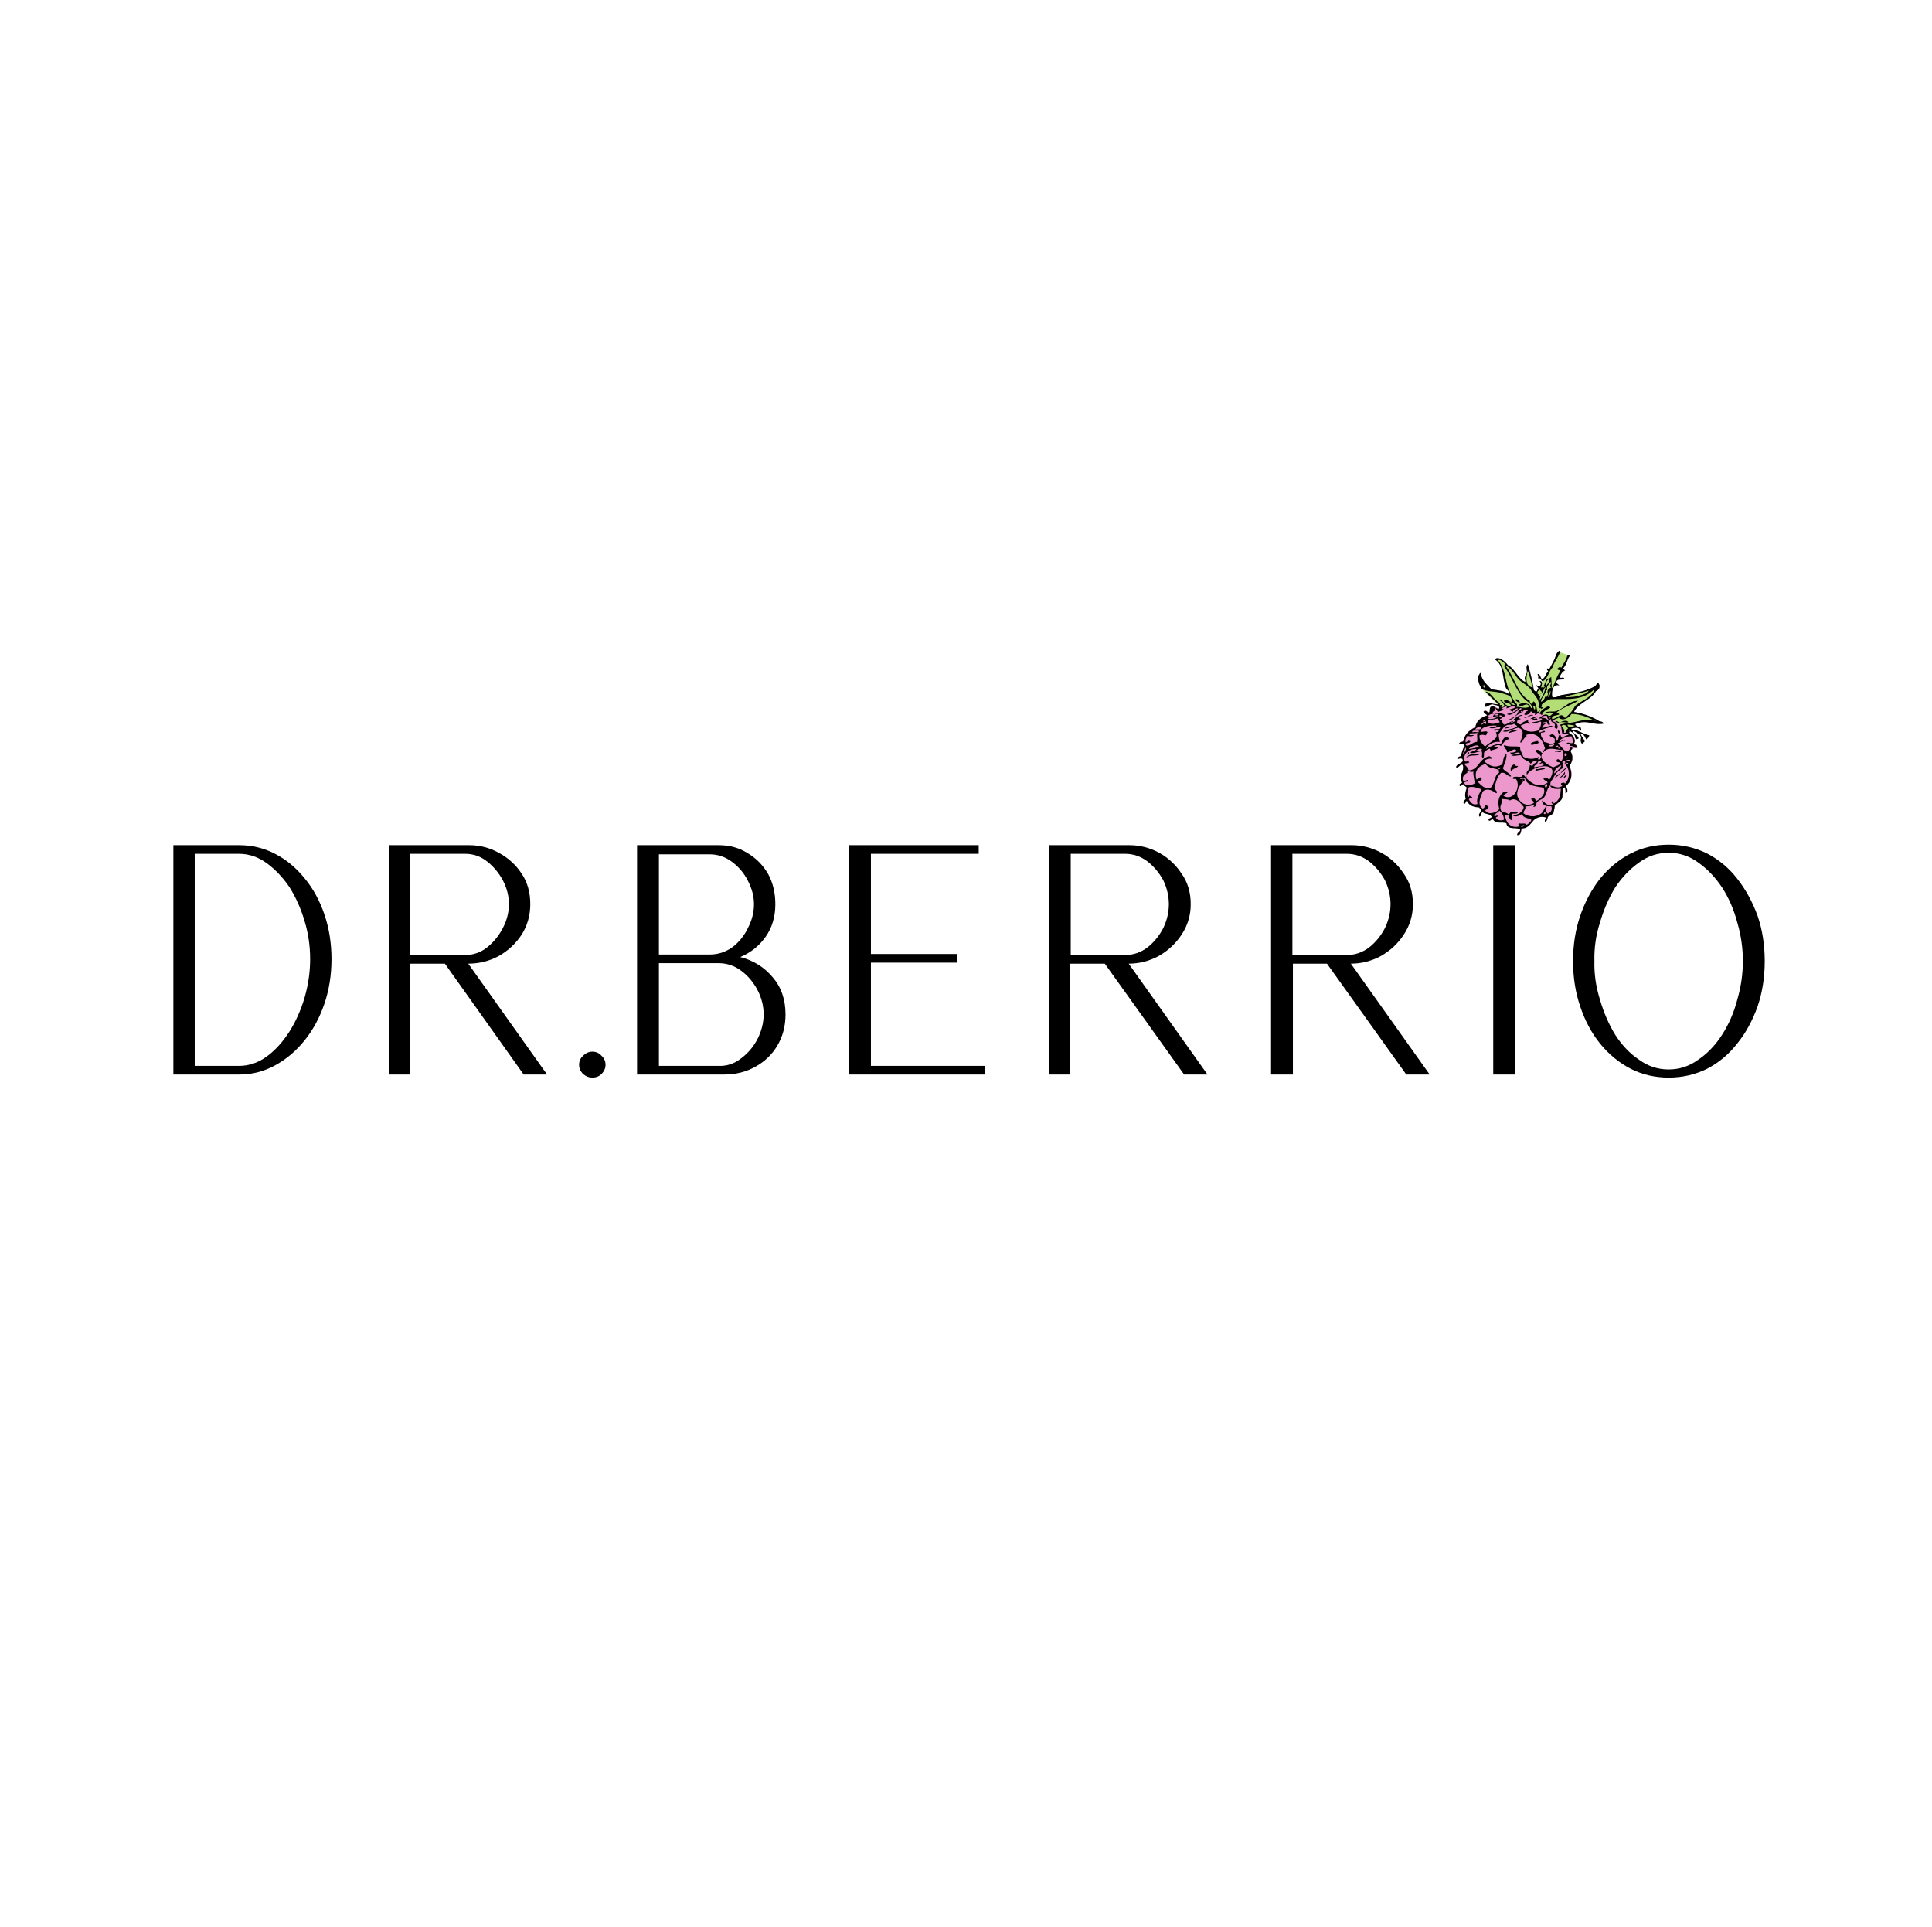 <svg xmlns="http://www.w3.org/2000/svg" viewBox="0 0 380 379" width="380" height="379"><title>Dr,Berrio (6)</title><defs><clipPath clipPathUnits="userSpaceOnUse" id="cp1"><path d="m290.67 128h24v17.33h-24z"></path></clipPath><clipPath clipPathUnits="userSpaceOnUse" id="cp2"><path d="m292.22 167.64l-13.97-30.93 30.93-13.98 13.97 30.94z"></path></clipPath><clipPath clipPathUnits="userSpaceOnUse" id="cp3"><path d="m292.22 167.64l-13.97-30.93 30.93-13.98 13.97 30.94z"></path></clipPath><clipPath clipPathUnits="userSpaceOnUse" id="cp4"><path d="m285.33 138.67h25.34v26.66h-25.34z"></path></clipPath><clipPath clipPathUnits="userSpaceOnUse" id="cp5"><path d="m292.22 167.64l-13.97-30.93 30.93-13.98 13.97 30.94z"></path></clipPath><clipPath clipPathUnits="userSpaceOnUse" id="cp6"><path d="m292.22 167.64l-13.97-30.93 30.93-13.98 13.97 30.94z"></path></clipPath><clipPath clipPathUnits="userSpaceOnUse" id="cp7"><path d="m288 148h4v1.33h-4z"></path></clipPath><clipPath clipPathUnits="userSpaceOnUse" id="cp8"><path d="m292.22 167.64l-13.97-30.93 30.93-13.98 13.97 30.94z"></path></clipPath><clipPath clipPathUnits="userSpaceOnUse" id="cp9"><path d="m292.22 167.64l-13.97-30.93 30.93-13.98 13.97 30.94z"></path></clipPath><clipPath clipPathUnits="userSpaceOnUse" id="cp10"><path d="m288 146.67h1.33v2.66h-1.33z"></path></clipPath><clipPath clipPathUnits="userSpaceOnUse" id="cp11"><path d="m292.22 167.64l-13.97-30.93 30.93-13.98 13.97 30.94z"></path></clipPath><clipPath clipPathUnits="userSpaceOnUse" id="cp12"><path d="m292.22 167.64l-13.97-30.93 30.93-13.98 13.97 30.94z"></path></clipPath><clipPath clipPathUnits="userSpaceOnUse" id="cp13"><path d="m296 158.67h2.67v2.66h-2.67z"></path></clipPath><clipPath clipPathUnits="userSpaceOnUse" id="cp14"><path d="m292.22 167.64l-13.97-30.93 30.93-13.98 13.97 30.94z"></path></clipPath><clipPath clipPathUnits="userSpaceOnUse" id="cp15"><path d="m292.22 167.64l-13.97-30.93 30.93-13.98 13.97 30.94z"></path></clipPath><clipPath clipPathUnits="userSpaceOnUse" id="cp16"><path d="m296 149.33h2.67v2.67h-2.67z"></path></clipPath><clipPath clipPathUnits="userSpaceOnUse" id="cp17"><path d="m292.22 167.64l-13.97-30.93 30.93-13.98 13.97 30.94z"></path></clipPath><clipPath clipPathUnits="userSpaceOnUse" id="cp18"><path d="m292.22 167.64l-13.97-30.93 30.93-13.98 13.97 30.94z"></path></clipPath><clipPath clipPathUnits="userSpaceOnUse" id="cp19"><path d="m294.67 142.67h4v1.33h-4z"></path></clipPath><clipPath clipPathUnits="userSpaceOnUse" id="cp20"><path d="m292.22 167.64l-13.97-30.93 30.93-13.98 13.97 30.94z"></path></clipPath><clipPath clipPathUnits="userSpaceOnUse" id="cp21"><path d="m292.22 167.64l-13.97-30.93 30.93-13.98 13.97 30.94z"></path></clipPath><clipPath clipPathUnits="userSpaceOnUse" id="cp22"><path d="m296 142.67h2.67v2.66h-2.67z"></path></clipPath><clipPath clipPathUnits="userSpaceOnUse" id="cp23"><path d="m292.22 167.64l-13.97-30.93 30.93-13.98 13.97 30.94z"></path></clipPath><clipPath clipPathUnits="userSpaceOnUse" id="cp24"><path d="m292.22 167.64l-13.97-30.93 30.93-13.98 13.97 30.94z"></path></clipPath><clipPath clipPathUnits="userSpaceOnUse" id="cp25"><path d="m301.33 150.67h2.67v1.33h-2.67z"></path></clipPath><clipPath clipPathUnits="userSpaceOnUse" id="cp26"><path d="m292.22 167.64l-13.97-30.93 30.93-13.98 13.97 30.94z"></path></clipPath><clipPath clipPathUnits="userSpaceOnUse" id="cp27"><path d="m292.22 167.64l-13.97-30.93 30.93-13.98 13.97 30.94z"></path></clipPath><clipPath clipPathUnits="userSpaceOnUse" id="cp28"><path d="m300 145.33h4v1.34h-4z"></path></clipPath><clipPath clipPathUnits="userSpaceOnUse" id="cp29"><path d="m292.22 167.64l-13.97-30.93 30.93-13.98 13.97 30.94z"></path></clipPath><clipPath clipPathUnits="userSpaceOnUse" id="cp30"><path d="m292.22 167.64l-13.97-30.93 30.93-13.98 13.97 30.94z"></path></clipPath><clipPath clipPathUnits="userSpaceOnUse" id="cp31"><path d="m297.33 137.33h2.67v1.34h-2.67z"></path></clipPath><clipPath clipPathUnits="userSpaceOnUse" id="cp32"><path d="m292.22 167.64l-13.97-30.93 30.93-13.98 13.97 30.94z"></path></clipPath><clipPath clipPathUnits="userSpaceOnUse" id="cp33"><path d="m292.22 167.64l-13.97-30.93 30.93-13.98 13.97 30.94z"></path></clipPath><clipPath clipPathUnits="userSpaceOnUse" id="cp34"><path d="m298.67 140h4v1.33h-4z"></path></clipPath><clipPath clipPathUnits="userSpaceOnUse" id="cp35"><path d="m292.22 167.64l-13.97-30.93 30.93-13.98 13.97 30.94z"></path></clipPath><clipPath clipPathUnits="userSpaceOnUse" id="cp36"><path d="m292.22 167.64l-13.97-30.93 30.93-13.98 13.97 30.94z"></path></clipPath><clipPath clipPathUnits="userSpaceOnUse" id="cp37"><path d="m305.33 152h2.67v1.33h-2.67z"></path></clipPath><clipPath clipPathUnits="userSpaceOnUse" id="cp38"><path d="m292.22 167.64l-13.97-30.93 30.93-13.98 13.97 30.94z"></path></clipPath><clipPath clipPathUnits="userSpaceOnUse" id="cp39"><path d="m292.22 167.64l-13.97-30.93 30.93-13.98 13.97 30.94z"></path></clipPath><clipPath clipPathUnits="userSpaceOnUse" id="cp40"><path d="m306.67 150.67h1.33v2.66h-1.33z"></path></clipPath><clipPath clipPathUnits="userSpaceOnUse" id="cp41"><path d="m292.22 167.64l-13.97-30.93 30.93-13.98 13.97 30.94z"></path></clipPath><clipPath clipPathUnits="userSpaceOnUse" id="cp42"><path d="m292.22 167.64l-13.97-30.93 30.93-13.98 13.97 30.94z"></path></clipPath><clipPath clipPathUnits="userSpaceOnUse" id="cp43"><path d="m306.67 152h2.66v1.33h-2.66z"></path></clipPath><clipPath clipPathUnits="userSpaceOnUse" id="cp44"><path d="m292.22 167.64l-13.97-30.93 30.93-13.98 13.97 30.94z"></path></clipPath><clipPath clipPathUnits="userSpaceOnUse" id="cp45"><path d="m292.22 167.64l-13.97-30.93 30.93-13.98 13.97 30.94z"></path></clipPath><clipPath clipPathUnits="userSpaceOnUse" id="cp46"><path d="m305.33 146.67h2.67v1.33h-2.67z"></path></clipPath><clipPath clipPathUnits="userSpaceOnUse" id="cp47"><path d="m292.22 167.64l-13.97-30.93 30.93-13.98 13.97 30.94z"></path></clipPath><clipPath clipPathUnits="userSpaceOnUse" id="cp48"><path d="m292.22 167.64l-13.97-30.93 30.93-13.98 13.97 30.94z"></path></clipPath><clipPath clipPathUnits="userSpaceOnUse" id="cp49"><path d="m302.67 138.67h2.66v2.66h-2.66z"></path></clipPath><clipPath clipPathUnits="userSpaceOnUse" id="cp50"><path d="m292.22 167.64l-13.97-30.93 30.93-13.98 13.97 30.94z"></path></clipPath><clipPath clipPathUnits="userSpaceOnUse" id="cp51"><path d="m292.22 167.64l-13.97-30.93 30.93-13.98 13.97 30.94z"></path></clipPath><clipPath clipPathUnits="userSpaceOnUse" id="cp52"><path d="m305.33 142.67h2.67v2.66h-2.67z"></path></clipPath><clipPath clipPathUnits="userSpaceOnUse" id="cp53"><path d="m292.22 167.64l-13.97-30.93 30.93-13.98 13.97 30.94z"></path></clipPath><clipPath clipPathUnits="userSpaceOnUse" id="cp54"><path d="m292.22 167.64l-13.97-30.93 30.93-13.98 13.97 30.94z"></path></clipPath><clipPath clipPathUnits="userSpaceOnUse" id="cp55"><path d="m306.67 145.33h1.33v1.34h-1.33z"></path></clipPath><clipPath clipPathUnits="userSpaceOnUse" id="cp56"><path d="m292.22 167.64l-13.97-30.93 30.93-13.98 13.97 30.94z"></path></clipPath><clipPath clipPathUnits="userSpaceOnUse" id="cp57"><path d="m292.22 167.64l-13.97-30.93 30.93-13.98 13.97 30.94z"></path></clipPath><clipPath clipPathUnits="userSpaceOnUse" id="cp58"><path d="m305.33 141.33h4v1.34h-4z"></path></clipPath><clipPath clipPathUnits="userSpaceOnUse" id="cp59"><path d="m292.22 167.64l-13.97-30.93 30.93-13.98 13.97 30.94z"></path></clipPath><clipPath clipPathUnits="userSpaceOnUse" id="cp60"><path d="m292.22 167.64l-13.97-30.93 30.93-13.98 13.97 30.94z"></path></clipPath><clipPath clipPathUnits="userSpaceOnUse" id="cp61"><path d="m301.33 126.67h6.67v8h-6.67z"></path></clipPath><clipPath clipPathUnits="userSpaceOnUse" id="cp62"><path d="m292.22 167.64l-13.97-30.93 30.93-13.98 13.97 30.94z"></path></clipPath><clipPath clipPathUnits="userSpaceOnUse" id="cp63"><path d="m292.22 167.64l-13.97-30.93 30.93-13.98 13.97 30.94z"></path></clipPath><clipPath clipPathUnits="userSpaceOnUse" id="cp64"><path d="m285.33 128h30.67v37.33h-30.67z"></path></clipPath><clipPath clipPathUnits="userSpaceOnUse" id="cp65"><path d="m292.22 167.64l-13.97-30.93 30.93-13.98 13.97 30.94z"></path></clipPath><clipPath clipPathUnits="userSpaceOnUse" id="cp66"><path d="m292.22 167.64l-13.97-30.93 30.93-13.98 13.97 30.94z"></path></clipPath><clipPath clipPathUnits="userSpaceOnUse" id="cp67"><path d="m300 140h2.67v2.67h-2.67z"></path></clipPath><clipPath clipPathUnits="userSpaceOnUse" id="cp68"><path d="m292.22 167.64l-13.97-30.93 30.93-13.98 13.97 30.94z"></path></clipPath><clipPath clipPathUnits="userSpaceOnUse" id="cp69"><path d="m292.22 167.64l-13.97-30.93 30.93-13.98 13.97 30.94z"></path></clipPath><clipPath clipPathUnits="userSpaceOnUse" id="cp70"><path d="m306.67 150.67h2.66v2.66h-2.66z"></path></clipPath><clipPath clipPathUnits="userSpaceOnUse" id="cp71"><path d="m292.22 167.64l-13.97-30.93 30.93-13.98 13.97 30.94z"></path></clipPath><clipPath clipPathUnits="userSpaceOnUse" id="cp72"><path d="m292.22 167.64l-13.97-30.93 30.93-13.98 13.97 30.94z"></path></clipPath></defs><style>		.s0 { fill: #b2dd77 } 		.s1 { fill: #ed98cc } 		.s2 { fill: #000000 } 	</style><g id="Berry"><g id="Clip-Path" clip-path="url(#cp1)"><g><g id="Clip-Path" clip-path="url(#cp2)"><g><g id="Clip-Path" clip-path="url(#cp3)"><g><path fill-rule="evenodd" class="s0" d="m308.6 128.9l-1.9-0.7-2.9 5.4-0.7 0.8-0.8 1.7-0.8-0.4v-0.4l-1.1-4.2c0 0 0.1 1-0.1 1.4-0.2 0.3-0.2 0.8-0.2 1-0.1 0.3-0.2 0.8-0.2 0.8 0 0-1.3-1-1.7-1.6-0.4-0.6-1.5-1.6-1.5-1.6l-0.7-0.8c0 0-1-0.8-1.4-0.7-0.3 0.1-0.3 0.1-0.3 0.1 0 0 1.1 1.2 1.4 2.6 0.4 1.3 1 3.5 1 3.5l0.1 0.7-2.9-0.7-1.3-0.7-1-0.9-0.3 0.8c0 0 0 0.3 0.3 0.6 0.3 0.4 2.9 2.9 2.9 2.9l0.4 0.7 0.4 0.4c0 0 4-0.2 5.6 0.5 1.6 0.8 2.8 1.1 4.4 2.3 1.6 1.2 2.5 1.9 2.5 1.9l0.8-0.8 1.3-0.6-0.5-0.5c0 0 1-0.6 2.1-0.5 1.1 0 2.8 0.2 2.8 0.2l-0.2-0.3c0 0-1.2-0.8-2.2-1.1-1.1-0.3-2.5-0.6-2.5-0.6l-0.1-0.2c0 0 0.2-0.8 0.9-1.2 0.8-0.4 1.8-1 2.6-1.7 0.8-0.7 1.1-1.7 1.1-1.7l-1.7 0.4-2.6 0.7-4.6 1c0 0 0.1-0.9 0.2-1.5 0.1-0.6 1.4-3.2 1.4-3.2z"></path></g></g></g></g></g></g><g id="Clip-Path" clip-path="url(#cp4)"><g><g id="Clip-Path" clip-path="url(#cp5)"><g><g id="Clip-Path" clip-path="url(#cp6)"><g><path fill-rule="evenodd" class="s1" d="m309.4 144.6c-1.4 0.1-1.8-1.3-2.8-2.2-1.1-1.1-1.9-1.9-4.5-2.2-0.9-0.1-1.6-0.8-2.5-0.9-0.9-0.2-2-0.6-2.9-0.5-0.6 0-1.2 0.5-1.8 0.4q0 0 0 0.1c-0.3 0-0.5-0.2-0.7-0.3q-0.4-0.1-0.7-0.2-0.1 0-0.3 0.1c-0.2 0.4-0.1 0.9-0.2 1.1-0.5 0.1-0.6-0.6-1.1-0.2 0.1 0.6 0.5 0.4 0.7 0.8-1.5 0.4-2.3 1.3-2.4 2.3-1.4 0.7-2.2 1.7-2.4 2.8-0.3 0.2-0.6 0-0.7 0.4 0.3 0.3 0.9-0.1 1.1 0.5-0.5 0.6-0.6 1.3-0.9 2-0.3 0.1-0.7 0.3-0.6 0.6 0.4-0.2 0.7-0.3 1-0.1 0.5 0.9-1.3 1-1.2 1.7 0.5 0.2 0.7-0.7 1.2-0.5 0.5 1.3-1.1 2.2 0 3.5-0.3 0.2-0.7 0.3-0.6 0.6 0.4 0.3 0.3-0.1 0.7-0.3 0.2 0.4 0.5 0.4 0.7 0.7-0.2 0.7-0.5 1.3-0.1 2.2-0.2 0.3-0.7 0.5-0.5 0.9 0.5 0.2 0.3-0.4 0.7-0.5 0.5 1.1 1.4 1.2 2.4 1.3 0.1 0.3 0.3 0.2 0.3 0.4 0.1 0.6-0.6 0.8-0.2 1.4 0.4-0.2 0.1-0.7 0.6-0.9 0.5 0.5 1.3 0.2 1.7 0.9 0.1 0.3-0.8 0.3-0.6 0.7 0.3 0.2 0.6-0.2 0.8-0.3 0.6 1.2 1.8 0.5 2.7 0.9 0.1 1.5 2.5 0.6 2.7 1.3 0.1 0.3-0.6 0.5-0.6 1 0.9 0.2 0.8-0.8 1-1.3 1.3 0.1 1.9-1.4 2.5-1.8 0.8-0.5 1.5-0.6 2.3-0.3-0.1 0.3-0.5 0.4-0.3 0.8 0.7-0.2 0.3-0.8 0.8-1.1 0.4-0.1 0.5-0.4 0.9-0.5 0-0.6 0.2-1 0.3-1.6 0.6-0.5 1.1-0.8 1.3-1.3 0.4-0.7-0.1-1.7 0.5-2.3 0.4 0.5 0.3 0.9 0.2 1.2 0.6-0.2 0.4-0.8 0.1-1.4 1.1-1 1.5-2.3 0.7-4 0.6-0.8 0.9-1.6 0.2-2.9 0.2-0.3 0.8-0.4 1.4-0.7-0.1-0.5-0.4-0.5-0.7-0.8 0.3-0.3 0.1-1-0.2-1.5z"></path></g></g></g></g></g></g><g id="Clip-Path" clip-path="url(#cp7)"><g><g id="Clip-Path" clip-path="url(#cp8)"><g><g id="Clip-Path" clip-path="url(#cp9)"><g><path fill-rule="evenodd" class="s2" d="m288.4 149c0.1-0.4 0.8-0.6 1.1-0.7 0.5-0.1 1.3 0.2 1.7-0.1-0.8 0.7-1.7 0-2.8 0.8z"></path></g></g></g></g></g></g><g id="Clip-Path" clip-path="url(#cp10)"><g><g id="Clip-Path" clip-path="url(#cp11)"><g><g id="Clip-Path" clip-path="url(#cp12)"><g><path fill-rule="evenodd" class="s2" d="m288.5 148.4c-0.1-0.3 0.5-0.2 0.2-0.5 0.5 0 0.3 0.4-0.2 0.5z"></path></g></g></g></g></g></g><g id="Clip-Path" clip-path="url(#cp13)"><g><g id="Clip-Path" clip-path="url(#cp14)"><g><g id="Clip-Path" clip-path="url(#cp15)"><g><path fill-rule="evenodd" class="s2" d="m297.2 159.7c0.5-0.2 0.8 0.3 1.4-0.1 0 0.5-0.8 0.4-1.1 0.4-0.2 0.3-0.3 0.7 0 1.3-0.8 0.1-0.9-1.4-0.3-1.6z"></path></g></g></g></g></g></g><g id="Clip-Path" clip-path="url(#cp16)"><g><g id="Clip-Path" clip-path="url(#cp17)"><g><g id="Clip-Path" clip-path="url(#cp18)"><g><path fill-rule="evenodd" class="s2" d="m297.2 151.7c-0.2-0.6 0-1.1 0.6-1.4 0.2 0.3 0.5 0.4 0.8 0.3-0.2 0.5-1 0.4-1.4 1.1z"></path></g></g></g></g></g></g><g id="Clip-Path" clip-path="url(#cp19)"><g><g id="Clip-Path" clip-path="url(#cp20)"><g><g id="Clip-Path" clip-path="url(#cp21)"><g><path fill-rule="evenodd" class="s2" d="m295.9 143.3c0.2-0.4 1-0.3 1.5-0.5-0.2 0.3-1.1 0.4-1.5 0.5z"></path></g></g></g></g></g></g><g id="Clip-Path" clip-path="url(#cp22)"><g><g id="Clip-Path" clip-path="url(#cp23)"><g><g id="Clip-Path" clip-path="url(#cp24)"><g><path fill-rule="evenodd" class="s2" d="m296.7 144.2c0.2-0.7 1.4-0.6 1.9-0.7-0.4 0.4-1.3 0.4-1.9 0.7z"></path></g></g></g></g></g></g><g id="Clip-Path" clip-path="url(#cp25)"><g><g id="Clip-Path" clip-path="url(#cp26)"><g><g id="Clip-Path" clip-path="url(#cp27)"><g><path fill-rule="evenodd" class="s2" d="m302 151.6c0-0.2 0-0.3 0.2-0.4 0.5 0.2 1.3-0.4 1.7 0-0.7 0.2-1.3 0.2-1.9 0.4z"></path></g></g></g></g></g></g><g id="Clip-Path" clip-path="url(#cp28)"><g><g id="Clip-Path" clip-path="url(#cp29)"><g><g id="Clip-Path" clip-path="url(#cp30)"><g><path fill-rule="evenodd" class="s2" d="m301.2 146.5l-0.1-0.3c0.2-0.3 0.9-0.4 1.4-0.5 0 0.2 0.1 0.3 0.2 0.3-0.2 0.3-1.1 0.4-1.5 0.5z"></path></g></g></g></g></g></g><g id="Clip-Path" clip-path="url(#cp31)"><g><g id="Clip-Path" clip-path="url(#cp32)"><g><g id="Clip-Path" clip-path="url(#cp33)"><g><path fill-rule="evenodd" class="s2" d="m298 137.6c0.4-0.3 1 0.2 0.9 0.6-0.3-0.1-0.6-0.2-0.9-0.6z"></path></g></g></g></g></g></g><g id="Clip-Path" clip-path="url(#cp34)"><g><g id="Clip-Path" clip-path="url(#cp35)"><g><g id="Clip-Path" clip-path="url(#cp36)"><g><path fill-rule="evenodd" class="s2" d="m299.7 141.1c0.6 0.1 1.5-0.9 1.9-0.4-0.5-0.2-1.4 0.7-1.9 0.4z"></path></g></g></g></g></g></g><g id="Clip-Path" clip-path="url(#cp37)"><g><g id="Clip-Path" clip-path="url(#cp38)"><g><g id="Clip-Path" clip-path="url(#cp39)"><g><path fill-rule="evenodd" class="s2" d="m305.8 152.9c0.2-0.3 0.6-0.6 1-0.8-0.2 0.3-0.4 0.6-1 0.8z"></path></g></g></g></g></g></g><g id="Clip-Path" clip-path="url(#cp40)"><g><g id="Clip-Path" clip-path="url(#cp41)"><g><g id="Clip-Path" clip-path="url(#cp42)"><g><path fill-rule="evenodd" class="s2" d="m306.8 153c0.2-0.4 0.8-0.7 0.9-1.2 0.4 0.3-0.4 1-0.9 1.2z"></path></g></g></g></g></g></g><g id="Clip-Path" clip-path="url(#cp43)"><g><g id="Clip-Path" clip-path="url(#cp44)"><g><g id="Clip-Path" clip-path="url(#cp45)"><g><path fill-rule="evenodd" class="s2" d="m307.7 153.1c-0.4-0.1 0.1-0.6 0.4-0.8 0.2 0.4-0.5 0.5-0.4 0.8z"></path></g></g></g></g></g></g><g id="Clip-Path" clip-path="url(#cp46)"><g><g id="Clip-Path" clip-path="url(#cp47)"><g><g id="Clip-Path" clip-path="url(#cp48)"><g><path fill-rule="evenodd" class="s2" d="m305.9 147.9c0-0.6 0.9 0 1.2-0.2-0.2 0.5-0.8-0.1-1.2 0.2z"></path></g></g></g></g></g></g><g id="Clip-Path" clip-path="url(#cp49)"><g><g id="Clip-Path" clip-path="url(#cp50)"><g><g id="Clip-Path" clip-path="url(#cp51)"><g><path fill-rule="evenodd" class="s2" d="m302.7 140.5c0.3-0.8 1.2-1.4 2-1.7l0.2 0.4c-0.6 0.3-1.5 0.7-1.6 1.4-0.3 0-0.3-0.5-0.6-0.1z"></path></g></g></g></g></g></g><g id="Clip-Path" clip-path="url(#cp52)"><g><g id="Clip-Path" clip-path="url(#cp53)"><g><g id="Clip-Path" clip-path="url(#cp54)"><g><path fill-rule="evenodd" class="s2" d="m306.4 143.7c0.3-0.3 0.7 0.7 0.3 0.7-0.2-0.2-0.3-0.5-0.3-0.7z"></path></g></g></g></g></g></g><g id="Clip-Path" clip-path="url(#cp55)"><g><g id="Clip-Path" clip-path="url(#cp56)"><g><g id="Clip-Path" clip-path="url(#cp57)"><g><path fill-rule="evenodd" class="s2" d="m307.6 145.7c-0.2-0.2 0.4-0.4 0.3-0.1l-0.2 0.1c0-0.1-0.1-0.1-0.1 0z"></path></g></g></g></g></g></g><g id="Clip-Path" clip-path="url(#cp58)"><g><g id="Clip-Path" clip-path="url(#cp59)"><g><g id="Clip-Path" clip-path="url(#cp60)"><g><path fill-rule="evenodd" class="s2" d="m305.9 141.8c0.3-0.1 0.5 0.1 0.8 0.3 0.7-0.3 1.4-0.6 1.8-0.1-0.4 0.3-1.2-0.3-2 0.2-0.1-0.2-0.4-0.1-0.6-0.4z"></path></g></g></g></g></g></g><g id="Clip-Path" clip-path="url(#cp61)"><g><g id="Clip-Path" clip-path="url(#cp62)"><g><g id="Clip-Path" clip-path="url(#cp63)"><g><path fill-rule="evenodd" class="s2" d="m302.5 133.4c0.1-0.2 0.1-0.5-0.1-0.8 0.5-0.3 0.6 0.8 0.9 1 0.7-0.4 0.7-1.1 1.2-1.6-0.1-0.2-0.3-0.2-0.2-0.5 0.2-0.2 0.2 0.1 0.4 0.1q0.5-0.9 1-1.9c0.3-0.6 0.4-1.6 1.2-1.8-0.2 1.2-1.2 2.1-1.5 3.3-0.9 0.9-0.8 2.1-2 2.8-0.3-0.2-0.4-0.8-0.9-0.6z"></path></g></g></g></g></g></g><g id="Clip-Path" clip-path="url(#cp64)"><g><g id="Clip-Path" clip-path="url(#cp65)"><g><g id="Clip-Path" clip-path="url(#cp66)"><g><path fill-rule="evenodd" class="s2" d="m294.7 138.5c-0.8-0.9-2-1.8-2.5-2.5 0.9 0.1 1.3 1.1 2.2 1.8 0.2 0.3 0.7 0.3 0.6 0.8 0.1 0.2 0.4-0.1 0.5 0 0 0.1-0.2 0.2-0.3 0.2 0.1 0.4 0.4 0.3 0.7 0.1 0-0.3-0.5-1.1-1.2-1.3 0.8-0.4 1.3 1.7 2.5 1.1-0.3-0.6-1-0.3-1.4-0.8 0.3-0.8 1 0.2 1.5 0.1 0.3-1.3-1.1-1.4-2-1.7-1.1-0.4-2.7-0.2-3.8-0.8-0.8-1.1-1.1-2.5-0.3-3.2 0.3 1.6 1.2 2.2 2.1 3.2 1.2 0.3 2.5 0.2 3.5 1 0.2-0.6-0.4-0.8-0.6-1.2-0.8-2-0.3-4.6-2.3-5.7 0.9-0.6 2 0.3 2.7 1.2 1.3 0.6 2 2.7 3.4 3.3 0.1-0.3-0.1-0.4-0.1-0.7 0-0.4 0.3-0.8 0.4-1.1 0.1-0.5-0.3-1.2 0.2-1.7q0.8 2.6 1.2 5.1c0.1 0.1 0.2 0.2 0.4 0.3 0.4-0.1 0.1-0.4 0.5-0.5-0.1-0.5-0.4-0.5-0.6-0.8 0.3-0.1 0.4 0.4 0.8 0.2 0.4-0.3 0.3-0.6 0-1 0.8 0 0.4 0.9 0.3 1.3 0.7-0.1 0.8-1.2 1.2-1.7 0.5 0.1 0.4-0.1 0.8-0.4q0.1 1.2 0.1 2.3c0.7-1 0.9-2.4 1.7-3.4-0.1-0.4-0.5-0.1-0.6-0.5 0.3-0.2 0.4-0.5 0.8-0.2 0.2-0.5 0.6-1 0.9-1.6 0.2-0.3 0.2-1.2 0.8-0.9 0.2 0.3-0.1 0.2-0.2 0.4-0.4 0.7-0.5 1.6-1.2 2.3 0.2 0.1 0.3 0.3 0.5 0.3-0.5 0.2-0.9 0.7-1.1 1.3 0.1 0.5 0.7-0.2 0.9 0.4-0.7 0.3-1.4-0.1-1.6 0.6 0.1 0.4 0.4 0.4 0.6 0.7-1.4-0.4-1.5 1.3-1.4 2.2 0.4 0.3 1.1 0 1.7-0.3 2.1-0.4 4.4-0.5 6.6-1.7 0.4-0.2 0.5-0.9 1-0.8 0.3 0.5-0.1 0.7 0 1.1-0.3 0.2-0.2 0.5-0.7 0.6-0.7 1.6-3.6 2.4-4.3 4.1q2.6 0.4 4.8 1.7c0.3 0.3 0.8 0 1 0.6-2 0.4-3.3-0.9-5.6 0.1 0.2 0.4 0.6 0.6 1 0.4 0.1 0.4 0.4 0.8 0 0.9-0.1-0.8-1.1-0.6-1.8-0.4 0.2 0.3 0.6 0.2 0.9 0.2 0.9 0.4 1.8 0.9 2.7 1.1q-0.1 0.5-0.6 0.8c-0.3-0.7-0.6-1.1-1.1-1.1 0 0.3 0.6 0.9 0.8 1.5-0.2 0.1-0.3 0.5-0.6 0.4-0.4-0.6-0.1-0.9-0.1-1.3-0.5-0.8-1.2-0.9-1.7-1.3 0 0.6 0.8 0.9 1.2 1.4-0.1 0 0 0.1 0 0.2l-0.4 0.2c-0.4-0.2-0.2-0.6-0.5-1-0.3-0.6-0.8-0.3-0.8-0.9-0.3 0.1 0.1 0.5-0.3 0.6 0.7 0 1.6 1.5 1.1 2.1 0.2 0.3 0.6 0.3 0.7 0.8-0.7 0.3-0.9-0.5-1.5-0.3 0.2-0.5-0.3-0.4-0.7-0.4 0.2-0.6 0.8 0 1.2-0.2 0.2-0.3 0-0.8-0.2-1.3-0.6-0.1-2.3 0.4-2.4 1 0.1 0.2 0.4-0.1 0.6-0.2 0.3 0.1-0.7 0.4-0.9 0.6 0.6 0.5 1.1 1.2 1.6 1.6 0.9-0.1 0.7-1 1.2-0.9 0.2 0.4-0.2 0.5-0.3 0.8 0.7 1.3 0.3 2.1-0.2 3 0.7 1.6 0.4 2.9-0.7 3.9 0.3 0.6 0.5 1.2-0.1 1.4 0-0.3 0.1-0.7-0.2-1.2-0.6 0.6-0.2 1.6-0.5 2.3-0.3 0.5-0.8 0.8-1.4 1.3 0 0.6-0.2 1-0.3 1.6-0.3 0.1-0.4 0.4-0.9 0.5-0.4 0.3-0.1 0.9-0.7 1.1-0.2-0.4 0.2-0.5 0.3-0.8-0.9-0.3-1.5-0.2-2.3 0.3-0.6 0.4-1.2 1.9-2.6 1.8-0.2 0.5-0.1 1.5-0.9 1.3 0-0.5 0.7-0.7 0.6-1-0.3-0.7-2.6 0.2-2.7-1.3-0.9-0.4-2.2 0.3-2.7-0.9-0.2 0.1-0.6 0.6-0.8 0.3-0.2-0.4 0.7-0.4 0.6-0.7-0.5-0.7-1.3-0.4-1.8-0.9-0.4 0.2-0.1 0.7-0.6 0.9-0.4-0.6 0.4-0.8 0.3-1.3-0.1-0.3-0.3-0.2-0.3-0.5-1-0.1-1.9-0.2-2.5-1.3-0.4 0.1-0.1 0.7-0.6 0.5-0.2-0.4 0.2-0.6 0.4-0.9-0.3-0.9 0-1.5 0.2-2.2-0.2-0.3-0.5-0.3-0.7-0.7-0.5 0.2-0.3 0.6-0.7 0.3-0.2-0.3 0.2-0.4 0.5-0.6-1-1.3 0.6-2.2 0.1-3.5-0.6-0.2-0.7 0.7-1.3 0.5-0.1-0.7 1.8-0.8 1.2-1.7-0.2-0.1-0.5-0.1-0.9 0.1-0.2-0.3 0.2-0.5 0.6-0.6 0.3-0.7 0.3-1.4 0.8-2-0.2-0.6-0.8-0.2-1.1-0.5 0.2-0.4 0.4-0.2 0.8-0.4 0.2-1.1 0.9-2.1 2.4-2.8 0.1-1 0.9-1.9 2.3-2.3-0.2-0.4-0.6-0.2-0.7-0.8 0.6-0.4 0.7 0.3 1.1 0.2 0.2-0.2 0-0.7 0.3-1.1 0.7-0.4 1 0.4 1.6 0.4 0.4-0.8-0.9-0.7-1.2-0.9-0.6 0-1 0.5-1.4 0.5-0.3-0.3 0.1-0.3-0.1-0.6 1-0.3 1.7 0.1 2.6 0.1zm-2 2.6c0.3 0.1 0.6 0 0.9-0.1 0.2-1 2-0.9 2.5-0.3-0.6 0.6-0.7-0.2-1.2 0 0.1 0.5 0.4 0.3 0.6 0.4 0 0.2-0.7 0.2-0.4 0.5 0.6 0 0.2 0.7 0.8 0.9 0.9-0.2 1-0.6 1.7-0.7 0.2 0.2-0.6 0.1-0.4 0.4 0.3-0.2 0.9-0.3 0.8-0.6-0.2 0-0.3 0.2-0.4 0 0.4-0.4 1.2-1.1 1.9-1-0.3 0.3-0.7 0.1-0.8 0.4-0.2 0.4 0.6 0.2 0.3 0.5-0.4-0.3-0.7 0.4-0.6 0.8 0.3-0.1 0.5 0.3 0.8 0.1 0.2-0.4 0.8-0.6 1.4-0.8-0.3 0.6 0.6 0.4 0.2 0.8-0.3-0.4-1.3 0.1-1.7 0.3 0.8 1.3 2.1 1.4 3.6 0.9 0.2-0.6 0.5-1 0.4-1.7-0.6 0-1.4 0.7-1.9 0.2 0.7-0.2 1.4-0.2 2.1-0.5 0-0.6-0.5-0.2-0.7-0.3 0.7-0.5 1.4-1.2 2-0.5 0.5 0 0.5-0.3 0.8-0.4-0.3-0.6-1-0.1-1.6-0.2 0.8-0.5 1.6-0.1 2.4-0.4 1.4-0.5 2.4-2 4.2-2-1.4 0.9-3.6 1.5-4.4 2.5 0.3 0 0.6-0.1 0.7 0.2-0.5 0.2-1.7 0.2-1.4 0.9 1.1-0.1 1.8-1.5 2.5-0.2q1.4-1.1 2-2.4c1.4-1.1 3.5-1.8 3.8-3.3-2.5 2.6-5.9 1.8-8.7 2-0.8 0.3-1.3 0.7-1.7 1.1 0.2 0.2-0.1 0.3 0 0.5 0.2 0 0.3-0.1 0.4 0-0.1 0.1-0.4 0.2-0.4 0.4-0.1-0.5-0.5 0-0.6-0.5 0.3-1.3-0.6-2.1-1.2-2.9-0.2-0.2-0.2-0.4-0.3-0.5-0.7-0.9-1.7-1.3-2.4-2-0.8-0.9-1.5-2.4-2.6-2.7 1.8 2.3 2.5 5.8 4.8 6.9-0.1 0.3 0.2 0.7 0.5 0.6-0.1-0.2 0.1-0.3 0.3-0.5 0.5 0.7 0.5 1.2 0.7 2.1 0.3 0 0.3-0.5 0.5-0.2-0.2 0.3-0.5 0.6-1 0.8-0.1-0.2 0.2-0.3 0-0.5-0.6 0.4-0.6-0.6-1 0 0.1 0 0.2 0 0.3 0.1-0.5 0.1-1 0.6-1.4 0.3 0.2-0.3 0.2-0.6 0.7-0.7-0.3-0.7-1.2 0.1-1.1 0.5-1.1-0.2-1.7 1.4-2.6 1.2 1.1-0.5 1.8-1 1.9-1.9-0.6 0.3-1.7 1.4-2.3 0.8 0.6-0.1 1.6-0.3 2.2-1.1-0.4-0.1-1 0.4-1.1 0.7-0.3-0.3-0.6-0.4-1-0.3 0.5-0.3 1.2-0.3 1.5-0.6-0.3-0.6-1.1 0.1-1.7 0.2 0-0.2 0.2-0.3-0.1-0.4l-0.7 0.3c-0.2 0.3 0.4 0.2 0.2 0.4-0.6 0.3-0.8 0.2-1.1 0.5 0-0.2-0.1-0.4-0.3-0.5-0.3 0.1-0.6 0.3-0.7 0.5 0.1 0.4 0.5-0.2 0.6 0.1-0.6 0.3-1.6 0.1-1.5 0.9zm10.2-5.5q-0.6 0.3-0.5 0.8c0.4 0.1 0.2 0.8 0.6 0.3 0 0.3-0.2 0.5-0.1 0.9 0.6-0.7 0.9-1.6 1.1-2.5-0.5 0.3-0.4 1.3-1 1.3 0-0.1 0.1-0.1 0.3-0.2-0.1-0.4-0.3-0.2-0.4-0.6zm1.2 0.1c-0.1 0.9-1 1.5-1 2.3 0.7-0.2 0.6-0.7 0.9-1.1 0.2 0.5 0.4-0.3 0.5-0.4-0.3-0.4-0.1-1.1 0.6-1.3-0.6-0.4 0.3-0.9-0.1-1.1-0.4 0.5-0.9 0.9-0.7 1.6-0.1 0.1-0.1 0-0.2 0zm-12.3 19.8c-0.2 0.2-0.3 0.5-0.5 1-0.3 0.9-0.6 1.8 0.3 2.5 0.6-0.1 0.2-0.6 0.8-0.7 0 0.3 0.3 0 0.4 0.4-0.2 0.2-0.3 0.5-0.7 0.6 0.5 1.1 2.3 0.5 2.8-0.2-0.4-1.4-0.2-2.6 0.9-3.4 0.3 0 0.6-0.1 0.7 0.2-0.4 0.1-0.6 0.4-0.8 0.6 2 1.2 3.5-1.8 2.5-3.3-0.2-0.1-0.6 0.1-0.7-0.2 0.4-0.7 2 0.3 2-0.7 0.2 0.2 0.4 0.2 0.5 0.5 0.5-0.2 0.2-0.7 0.3-1 0.4-0.4 0.6-0.9 0.6-1.4 0.2 0.1 0.3 0.3 0.6 0.1 0.1-0.5 0.8-0.4 0.8-0.9-0.4-0.1-1 0.2-1.2 0.6-0.6-0.8-1.5-0.6-2-1.7-0.7 0-1.4 0.3-1.9 0 0.6-0.2 1.2-0.2 1.8-0.2-0.4-0.9-1.6 0.5-2-0.3 0.4 0 0.8 0 1.3-0.3-0.4-0.9-1.2 0.3-1.9 0.2 0.2-0.6-0.9-0.8-0.5-1.4 0.9 0.5 2.2 0.1 3.1 0.4-0.1 0.6 0.3 1 0.6 1.9 0.9 0.5 2.1 0.6 3.1 0 0.2 0.3-0.3 0.3-0.2 0.5 0.5 0.2 0.4-0.1 0.6-0.5-0.2-0.6-1.1-0.7-1-1.3 0.7-0.3 0.9 0.5 1.3 0.6 0.1-0.3 0.2-0.6 0.5-0.9-0.6-2.1-1.8-3.3-3.7-2.7 0 0.1 0.1 0.3 0 0.4-0.7 0.2-0.6 1.2-1.2 1.1 0.3-1 1.1-2.5-0.4-2.9-0.9 0.1-2.2 1.1-3 0.7 0.9-0.5 2-0.3 2.8-1-0.2-0.3-0.4-0.2-0.6-0.5-0.5 0.4-1 0.1-1.4 0.3-0.8 0.3-1 1.1-1.6 1.7-0.1 0.5 0.1 1.1 0.2 1.6-1-0.2-2.3 0.4-2.7 1.4 0.9-0.6 2.1-1.1 2.9-1 0.3-0.4 0.3-1 0.9-1.4 0.3 0.1 0.6 0.1 0.8 0.4-1.1 0.3-1.2 0.9-1.7 1.4-0.3-0.4-1.3-0.1-1.5 0.3 0.3 0 0.8-0.3 0.9 0 0 0.3-0.9 0.4-1.4 0.6l-0.2-0.4c-0.5 0.2-0.7 0.4-1 0.6-0.3 0.4 0.1 1-0.4 1.3-0.3-0.5 0.1-0.8-0.2-1.4-0.8 0.1-1.7 0.6-2.3 0.3 0.4-0.3 1.2-0.4 1.3-0.7-1.5-0.1-2.8 1-2.3 2.4 0.3 0.2 0.7-0.2 0.9 0.2-0.4 0.3-0.6 0.1-1 0.3 0.3 0.5 0.7 0.6 0.9 1.3 2-0.1 1.9-2.3 4-2.8 0.2 0.1 0.6 0.2 0.5 0.5-0.4-0.1-1.3 0.1-1.5 0.5 1 0.8 2 1.5 3.6 0.6 0.2-0.7 0.1-1.5 0.8-2.1 0.1 1.1-0.4 1.9-0.7 2.9 0.4 0.7 1.5 0.9 1.6 1.6-0.8 0-1.1-1-2-0.7-0.8 0.8-1 1.9-1.3 3 0.1 0.3 0.8 0.7 0.4 1-0.8-0.6-1.7-1-2.5-0.5zm-1.8-1.4c0.1-0.7-0.3-1.6-0.2-2.4-0.5 0.3-1.1-0.3-1.3 0.2 0.1 0 0.2-0.1 0.2 0-0.7 0.4-1.3 0.9-0.8 1.8 0.3-0.1 0.8-0.6 0.9-0.1-0.3 0.2-0.5 0-0.8 0.3 0.1 0.7 1.2 0.6 2 0.2zm0.6 4c-0.3-1.2 0.4-2 0.8-2.9-0.8-0.2-1.5-0.6-2.5-0.4-0.2 0.6-0.4 1.2-0.2 2 0.3-0.1 0.2-0.3 0.4-0.4 0.1 0.4 0.4 0.1 0.5 0.5-0.3 0.2-0.6 0-0.7 0.3 0.4 0.7 0.9 1.2 1.7 0.9zm-2.4-11.1c0 0.5-0.7 1.1-0.3 1.4-0.1-0.5 0.8-1 0.3-1.4zm3.2 6.1c0.2 0.4-0.6 0.4-0.7 0.7 0.7 0.7 1.6 1.5 2.3 1.2 1-0.4 0.8-2.6 1.9-3.1q-0.2-0.3-0.1-0.5c-0.9-0.4-2-0.2-2.6-1.2-1.8 0.6-2.2 1.7-1.8 3.1 0.4-0.1 0.7-0.8 1-0.2zm3.3 7.4c-0.2 0.1-0.5 0.2-0.5 0.3 0.4 0.6 1 0.6 1.6 0.4 0-0.8-0.4-1.4-0.9-1.8-0.2 0.4-1 0.6-1 1.1 0.2 0.1 0.6-0.3 0.8 0zm-4.2-14.6c0.2-0.7-0.1-1.3 0.1-1.8-0.6 0.2-1.1 0-1.7 0.2 0.2 0.5 0.8 0.1 1 0.3-0.5 0.3-0.9 0.2-1.3 0.1-0.1 0.4-0.5 0.7-0.3 1.3 0.4-0.3 0.6-0.5 0.9-0.2-0.1 0.5-1 0.1-0.9 0.7 0.6 0.5 1.4-0.7 2.2-0.6zm0.4 1c-0.2-0.8-1.9 0.1-2 0.4 0.8-0.1 1.3-0.3 2-0.4zm5.1 13.5c0.3 1.7 1.4 2.5 2.8 2.1-0.1-0.3-0.3-0.5 0-0.6 0.4 0.2 1.1-0.2 1.5 0.3 0.4-0.3 0.8-0.6 0.9-1-0.6-0.4-1.4-0.2-1.9-1.1-0.4 0.3-1.3 0.7-1.8 0.2 1.1 0 2.1-0.7 2.2-1.6-0.7-0.9-1.6-2-2.7-1.3-0.5-0.3-1.1-0.2-1.7-0.3 0.4 0.9-0.6 1.3 0 2.4 0.4 0.4 1.1 0.1 1.5 0.8-0.4 0.3-0.7-0.3-0.8 0.1zm-4.5-13c-0.3-0.5-1.3 0.3-1.1 0.2 0.4 0 0.9 0.2 1.1-0.2zm-0.7-3.3c0-0.1 0-0.2 0.1-0.2-0.1-0.1 0-0.1 0-0.2-0.3 0-1.4-0.2-1.3 0.3 0.4-0.1 0.9-0.1 1.2 0.1zm4.3-1.2c-0.8 0.1-1.7 0.6-2.2 0.1 0.5-0.2 1.2 0.1 1.5-0.3-0.9-0.1-3 0-3.2 1.2 0.5 0.1 1.1-0.3 1.4 0.1-0.3 0.2-0.1 0.5-0.4 0.6-0.4-0.1-0.7-0.2-1.2 0-0.1 0.9 0.5 1.7 1.1 2.2 1-1 2.9-1.5 2.1-2.8 0.2 0 0.8-0.2 0.6-0.5-0.2-0.1-0.9 0.5-1 0 0.4-0.3 1.4 0.2 1.3-0.6zm-3.9 0.1c-0.3-0.1-1 0.1-1 0.5 0.3-0.2 1.3 0.2 1-0.5zm8.6 19.3c-0.1-0.1-0.7 0-0.6 0.3 0.1 0 0.7-0.1 0.6-0.3zm-4.7-11.2v-0.2c-0.2 0.1-0.3 0-0.4 0.1l0.1 0.3zm-3-8.7c0.4-0.1 0.2-0.3 0.1-0.6-0.4 0.2-0.8 0.4-0.8 0.7 0.4-0.1 0.8-0.7 0.7-0.1zm16.3 7.8c0.2-0.4-0.8 0-0.6-0.4 0.4-0.2 0.6 0 1-0.3-0.3-0.3-0.9 0.2-1.3 0.1q0 0.2-0.2 0.2c0 0.5 0.4 1 0 1.3-1 0.5-1.5 1.3-1.8 1.9-0.1 0.3-0.4 0.5-0.5 0.8-0.1 0.1 0 0.4-0.1 0.6-0.1 0.3-0.4 0.5-0.5 0.8-0.3 0.6-0.3 1.2-0.8 1.7-0.3 0.3-0.8 0.4-1.3 0.8-0.2 0.4 0 0.8-0.6 1-0.3-0.2 0.3-0.2 0-0.5-0.6 0.4-1.1 0.3-1.7 0.4 0.2 0.6-0.5 0.9-0.3 1.4 1 0.6 2.2 0.8 3.4 0 0.6-0.4 0.6-1.3 1.1-1.4-0.1 0.7-0.3 0.8 0.2 1.4 0.7-0.3 1-0.8 0.7-1.5-0.8 0.2-1.8-0.1-1.8-1.1 0.6 0.4 1.1 1.3 2.1 0.8-0.1-0.2-0.5-0.6-0.1-0.6 0.2-0.1 0.2 0.2 0.3 0.4 1.3-0.7 1.3-1.8 1.4-2.9-0.7 0.1-1.9 0.1-2.1-0.6 0.8 0 1.3 0.7 2.3 0.1 0.2-0.2-0.4-0.3-0.1-0.6 0.3-0.1 0.6-0.2 0.7 0.1 1-0.9 1.1-2.9-0.1-4 0.3-0.1 0.5 0.1 0.7 0.1zm-16.3-8.8c-0.1 0.2-0.4 0.3-0.4 0.5 0.3-0.1 0.5-0.2 0.4-0.5zm7.8 12c-0.8 0.7-1.8 2-1.4 3.3 0.4 1.1 1.7 2.1 3.2 1.2-0.1-0.6-0.8-0.6-0.4-1 0.5-0.2 0.6 0.3 0.9 0.6 1-0.6 1.9-1.4 1.4-2.6-1.3-0.3-3.3-0.2-3.7-2-0.4 0.2-0.6 0-1 0.1 0.2 0.5 0.9-0.2 1 0.4zm-4.9-11.4c-0.2-0.2-0.3-0.6-0.5-0.7-0.7 0.2-1.2 0.2-1.9 0.4 0.1 1 1.9 0.6 2.4 0.3zm-0.3-1.4c0.2-0.4-0.7-0.2-0.7 0.1 0.3-0.1 0.4 0.1 0.7-0.1zm-2.1 0.7c0.5 0.3 1.9-0.1 2-0.5-0.6 0.1-1.3 0.2-2 0.5zm10.8-6l0.4-0.2c-0.1-0.1 0.1-0.3-0.1-0.3 0 0.3-0.5 0.3-0.3 0.5zm-3.9 18c-0.1 0.1-0.2 0.2-0.2 0.4 0.2-0.1 0.2-0.2 0.2-0.4zm-7.4-18.1l-0.2-0.3c0.1-0.1 0.2-0.1 0.2-0.2q-0.3 0.1-0.5 0.1c0.1 0.2 0.5 0.7 0.5 0.4zm2.2 4.3l-0.1-0.2h-0.2l0.1 0.3zm11 11.9c-0.8-1.8-5.7 0.1-5 1.7 1.1 1.1 2.5 1.9 4.1 0.8-0.1-0.5-1.1-0.4-0.7-1 0.4 0 0.8 0.1 1 0.5 0.4-0.6 0.8-1.4 0.6-2zm-1.4 8.3l-0.2 0.1c-0.3 0.4 0.6 0.4 0.2-0.1zm-0.2-9.4c-0.2-0.5-0.8 0-1.1-0.1 0.3-0.1 0.7-0.3 0.5-0.6-0.5-0.1-0.8 0.4-0.7 0.7-0.3 0.1-0.8 0.3-0.6 0.6 0.6-0.2 1.5-0.1 1.9-0.6zm0.6 3.9c-0.3 0-0.2 0.3-0.5 0.3l0.2 0.4q0.4-0.2 0.3-0.7zm-7.6-18.7c0.5 1.1 1 2.5 1.6 2.9 0.2 0.3 0 0.4 0 0.6 0.9 0 1.5 0.4 2.5 0-0.5-1.2-1.5 0.4-2.1-0.4 0.6-0.5 1.5-0.3 2-0.1 0.3 0 0.3 1 0.7 0.7-0.2-0.8-0.9-1.2-1.3-1.5-1.8-1.5-2.6-4.4-4.2-6.6-0.2-0.3 0.3-0.3 0.1-0.6-0.4-0.3-0.8-0.9-1.4-0.7 1.5 1.7 1.4 3.8 2.1 5.7zm1.3 3.1c-0.3-0.3-0.6-0.6-1.1-0.5 0.3 0.3 0.6 0.6 1.1 0.5zm6 8.9c-0.2 0.2-0.6 0.6-0.7 0.7-0.6 1.2 1.1 2.2 2.2 2.7 0.5-0.3 1.2-0.4 1.4-0.8-0.2-0.4-0.6 0-0.8-0.5 0.1-0.1 0.1-0.2 0.2-0.3 0.4-0.1 0.5 0.4 0.8 0.4q0.6-1 0.3-2.2c-1.1 0-2.3-0.6-3.4 0zm-4.8-8.3c-0.3 0.1-0.4 0.2-0.4 0.4 0.3 0 0.5 0 0.4-0.4zm0.2 0.8l-0.1-0.2-0.2 0.1 0.1 0.2zm7.7 10.5c-0.6 0.2-1.5 0.9-1.4 1.6 0.6-0.5 1.2-1 1.4-1.6zm3-8.6c1.7-0.4 2.6-0.6 3.9 0-1.5-0.8-3.1-1.5-4.9-1.5-0.5 0.8-1.8 1.5-2.5 0.7-0.3 0.3-1.2 0.3-1.1 0.8 0.5 0 1.1 0.8 0.8 1.3-0.2 0.3-0.3 0-0.5-0.1-0.2-0.3 0.2-0.4 0-0.7-0.3-0.4-0.9-0.4-0.7-1-0.5 0.3-0.8 0-0.8-0.6-0.3-0.1-1.1 0-1 0.4 0.7-0.2 1.7 0.6 1.5 1.4-0.3 0-0.6-0.4-0.5-0.7-0.3 0.2-0.7 0-0.8 0.3 0 0.4 0.5-0.2 0.5 0.1-0.3 0.2-0.6 0.5-0.7 0.8 0.6 0.1 1.6-0.6 2.1-0.3-1 0.4-2 0.5-2.7 1 0.1 0.7 1-0.5 1.2 0.1-0.3 0.2-0.5 0.1-0.8 0.2-0.2 0.7 0.4 1.1 0.6 1.8 0.7 0.1 1.5 0.7 2.1 0.1 0-0.3 0-0.5 0-0.7-0.3-0.4-0.8-0.2-1-0.7 1-0.7 1.3 0.7 1.4 1.1 0.4-0.3 0.2-0.9 0.6-1.3 0.3 0.2 0.1 0.6 0.5 0.7 0.4-0.4 0.7-0.4 1.2-0.6-0.2-0.5-0.8-0.1-1.2-0.2-0.2-0.6-0.1-1.5-0.5-1.8 1.1-0.3 2.1-0.3 3.3-0.6zm-3 0.9c0.4 0.1 0.7 1 0.5 1.3 0.7 0.1 0.3-0.6 0.8-0.8-0.2-0.7-0.9-1-1.3-0.5zm-1.4 3.5c-0.3 0.3-0.6 0-1.1 0.3 0.3 0.4 1.2 0.1 1.1-0.3zm-4.2-7.5c0.1 0.2 0.2 0.8 0.4 0.7 0.1-0.2 0.1-0.9-0.4-0.7zm5 8c0-0.4-0.7 0-0.6 0.1 0.3-0.2 0.3 0.1 0.6-0.1zm-5-11.6c-0.4-1.1-0.7-2.6-1-3.3-0.3 1.1-0.7 3 1 3.3zm5.4 12c0-0.2-0.5-0.3-0.4 0 0.2-0.1 0.3 0.1 0.4 0zm1.5 1.7c-0.2 0.3-0.7-0.1-0.6 0.2 0.1 0 0.6 0.2 0.6-0.2zm-0.2-0.5c-0.4 0.2-0.1-0.3-0.4-0.3 0 0.2-0.2 0.3 0 0.6 0.2-0.1 0.4-0.1 0.4-0.3zm-3.2-7.4c-0.2 0.1-0.3 0.2-0.3 0.3 0.2 0 0.3-0.2 0.3-0.3zm-0.1-5.2c0 0.5-0.5 0.8-0.4 1.3 0.4-0.3 0.6-1.1 0.4-1.3zm4.8 6.9c-0.4-0.1-0.9-0.2-1.4-0.2 0.1 0.8 1.2 0.4 1.4 0.2zm0.9-5.9c0.7-0.2 1.6-0.4 1.9-1-1.6 0.6-3.4 0.7-4.7 1.3 0.7 0 1.8 0 2.8-0.3zm-6-3.2c-0.5 0.2-0.6 1-0.4 1.2 0.1-0.4 0.8-0.6 0.4-1.2z"></path></g></g></g></g></g></g><g id="Clip-Path" clip-path="url(#cp67)"><g><g id="Clip-Path" clip-path="url(#cp68)"><g><g id="Clip-Path" clip-path="url(#cp69)"><g><path fill-rule="evenodd" class="s2" d="m301.6 141.3c0.2 0.2 0.7-0.3 0.8 0.2-0.3 0-0.5 0-1 0.2 0.2-0.4 0-0.4-0.4-0.3 0.2-0.3 1.2-0.6 1.5-0.5 0.4 0-0.6 0.2-0.9 0.4z"></path></g></g></g></g></g></g><g id="Clip-Path" clip-path="url(#cp70)"><g><g id="Clip-Path" clip-path="url(#cp71)"><g><g id="Clip-Path" clip-path="url(#cp72)"><g><path fill-rule="evenodd" class="s2" d="m306.9 152.1c0.3-0.5 0.7-0.8 1.2-1.2-0.2 0.5-0.7 0.8-1.2 1.2z"></path></g></g></g></g></g></g></g><g><g><g><path class="s2" d="m34.1 211.3v-45.1h13q3.7 0 7 1.7 3.3 1.7 5.8 4.8 2.5 3 3.9 7.1 1.4 4.1 1.4 8.8 0 4.7-1.4 8.8-1.4 4.1-3.9 7.2-2.5 3.1-5.8 4.9-3.3 1.8-7 1.8zm4.2-1.7h8.7q2.9 0 5.4-1.8 2.5-1.8 4.5-4.9 1.9-3 3-6.7 1.1-3.8 1.1-7.6 0-3.9-1.1-7.5-1.1-3.7-3-6.7-2-2.9-4.5-4.7-2.5-1.8-5.4-1.8h-8.7z"></path></g></g></g><g><g><g><path class="s2" d="m76.5 211.3v-45.1h15.8q3.1 0 5.8 1.5 2.8 1.5 4.5 4.1 1.7 2.5 1.7 6 0 3.3-1.7 6-1.7 2.6-4.5 4.2-2.8 1.5-6 1.5l15.5 21.8h-4.6l-15.5-21.8h-6.8v21.8zm4.2-23.5h10.8q2.4 0 4.3-1.5 1.9-1.5 3.1-3.8 1.2-2.3 1.2-4.7 0-2.4-1.2-4.7-1.2-2.2-3.1-3.7-1.9-1.5-4.3-1.5h-10.8z"></path></g></g></g><g><g><g><path class="s2" d="m116.5 211.9q-1 0-1.8-0.7-0.8-0.8-0.8-1.8 0-1.1 0.8-1.8 0.8-0.8 1.8-0.8 1.1 0 1.8 0.8 0.8 0.7 0.8 1.8 0 1-0.8 1.8-0.7 0.7-1.8 0.7z"></path></g></g></g><g><g><g><path class="s2" d="m125.3 211.3v-45.1h16.1q3.2 0 5.7 1.6 2.5 1.5 4 4.1 1.4 2.6 1.4 5.9 0 3.7-1.9 6.4-1.9 2.7-5 4 3.9 1 6.4 4 2.5 2.9 2.5 7.3 0 3.4-1.6 6.1-1.6 2.7-4.4 4.2-2.7 1.5-6.1 1.5zm4.3-23.6h10q2.4 0 4.4-1.4 2-1.5 3.1-3.8 1.2-2.3 1.2-4.7 0-2.3-1.2-4.6-1.1-2.2-3.1-3.7-2-1.5-4.4-1.5h-10zm0 21.9h11.7q2.5 0.1 4.5-1.5 2-1.5 3.2-3.8 1.2-2.4 1.2-4.8 0-2.5-1.2-4.8-1.2-2.3-3.2-3.8-2-1.5-4.5-1.5h-11.7z"></path></g></g></g><g><g><g><path class="s2" d="m167 211.3v-45.1h25.5v1.7h-21.2v19.7h17v1.7h-17v20.3h22.5v1.7z"></path></g></g></g><g><g><g><path class="s2" d="m206.3 211.3v-45.1h15.9q3 0 5.8 1.5 2.7 1.5 4.4 4.1 1.8 2.5 1.8 6 0 3.3-1.8 6-1.7 2.6-4.5 4.2-2.8 1.5-5.9 1.5l15.5 21.8h-4.6l-15.6-21.8h-6.8v21.8zm4.3-23.5h10.7q2.4 0 4.4-1.5 1.9-1.5 3.1-3.8 1.1-2.3 1.1-4.7 0-2.4-1.1-4.7-1.2-2.2-3.1-3.7-2-1.5-4.4-1.5h-10.7z"></path></g></g></g><g><g><g><path class="s2" d="m250 211.3v-45.1h15.9q3 0 5.8 1.5 2.7 1.5 4.4 4.1 1.8 2.5 1.8 6 0 3.3-1.8 6-1.7 2.6-4.5 4.2-2.8 1.5-5.9 1.5l15.5 21.8h-4.6l-15.6-21.8h-6.7v21.8zm4.2-23.5h10.7q2.4 0 4.4-1.5 1.9-1.5 3.1-3.8 1.1-2.3 1.1-4.7 0-2.4-1.1-4.7-1.2-2.2-3.1-3.7-2-1.5-4.4-1.5h-10.7z"></path></g></g></g><g><g><g><path class="s2" d="m293.7 211.3v-45.1h4.3v45.1z"></path></g></g></g><g><g><g><path class="s2" d="m328.2 211.9q-4 0-7.4-1.7-3.5-1.8-6.1-5-2.5-3.1-3.9-7.3-1.4-4.1-1.4-8.9 0-4.8 1.4-8.9 1.4-4.1 3.9-7.3 2.6-3.2 6.1-5 3.4-1.7 7.4-1.7 4 0 7.5 1.7 3.5 1.8 6 5 2.5 3.2 4 7.3 1.4 4.1 1.4 8.9 0 4.8-1.4 8.9-1.5 4.2-4 7.3-2.5 3.2-6 5-3.5 1.7-7.5 1.7zm0-1.6q3.2 0 5.8-1.9 2.7-1.8 4.7-4.9 2-3.1 3-6.9 1.1-3.8 1.1-7.6 0-3.9-1.1-7.6-1-3.8-3-6.9-2-3-4.7-4.9-2.6-1.9-5.8-1.9-3.2 0-5.8 1.9-2.7 1.9-4.7 4.9-1.9 3.1-3 6.9-1.2 3.7-1.1 7.6-0.1 3.8 1.1 7.6 1.1 3.8 3 6.9 2 3.1 4.7 4.9 2.6 1.9 5.8 1.9z"></path></g></g></g></svg>